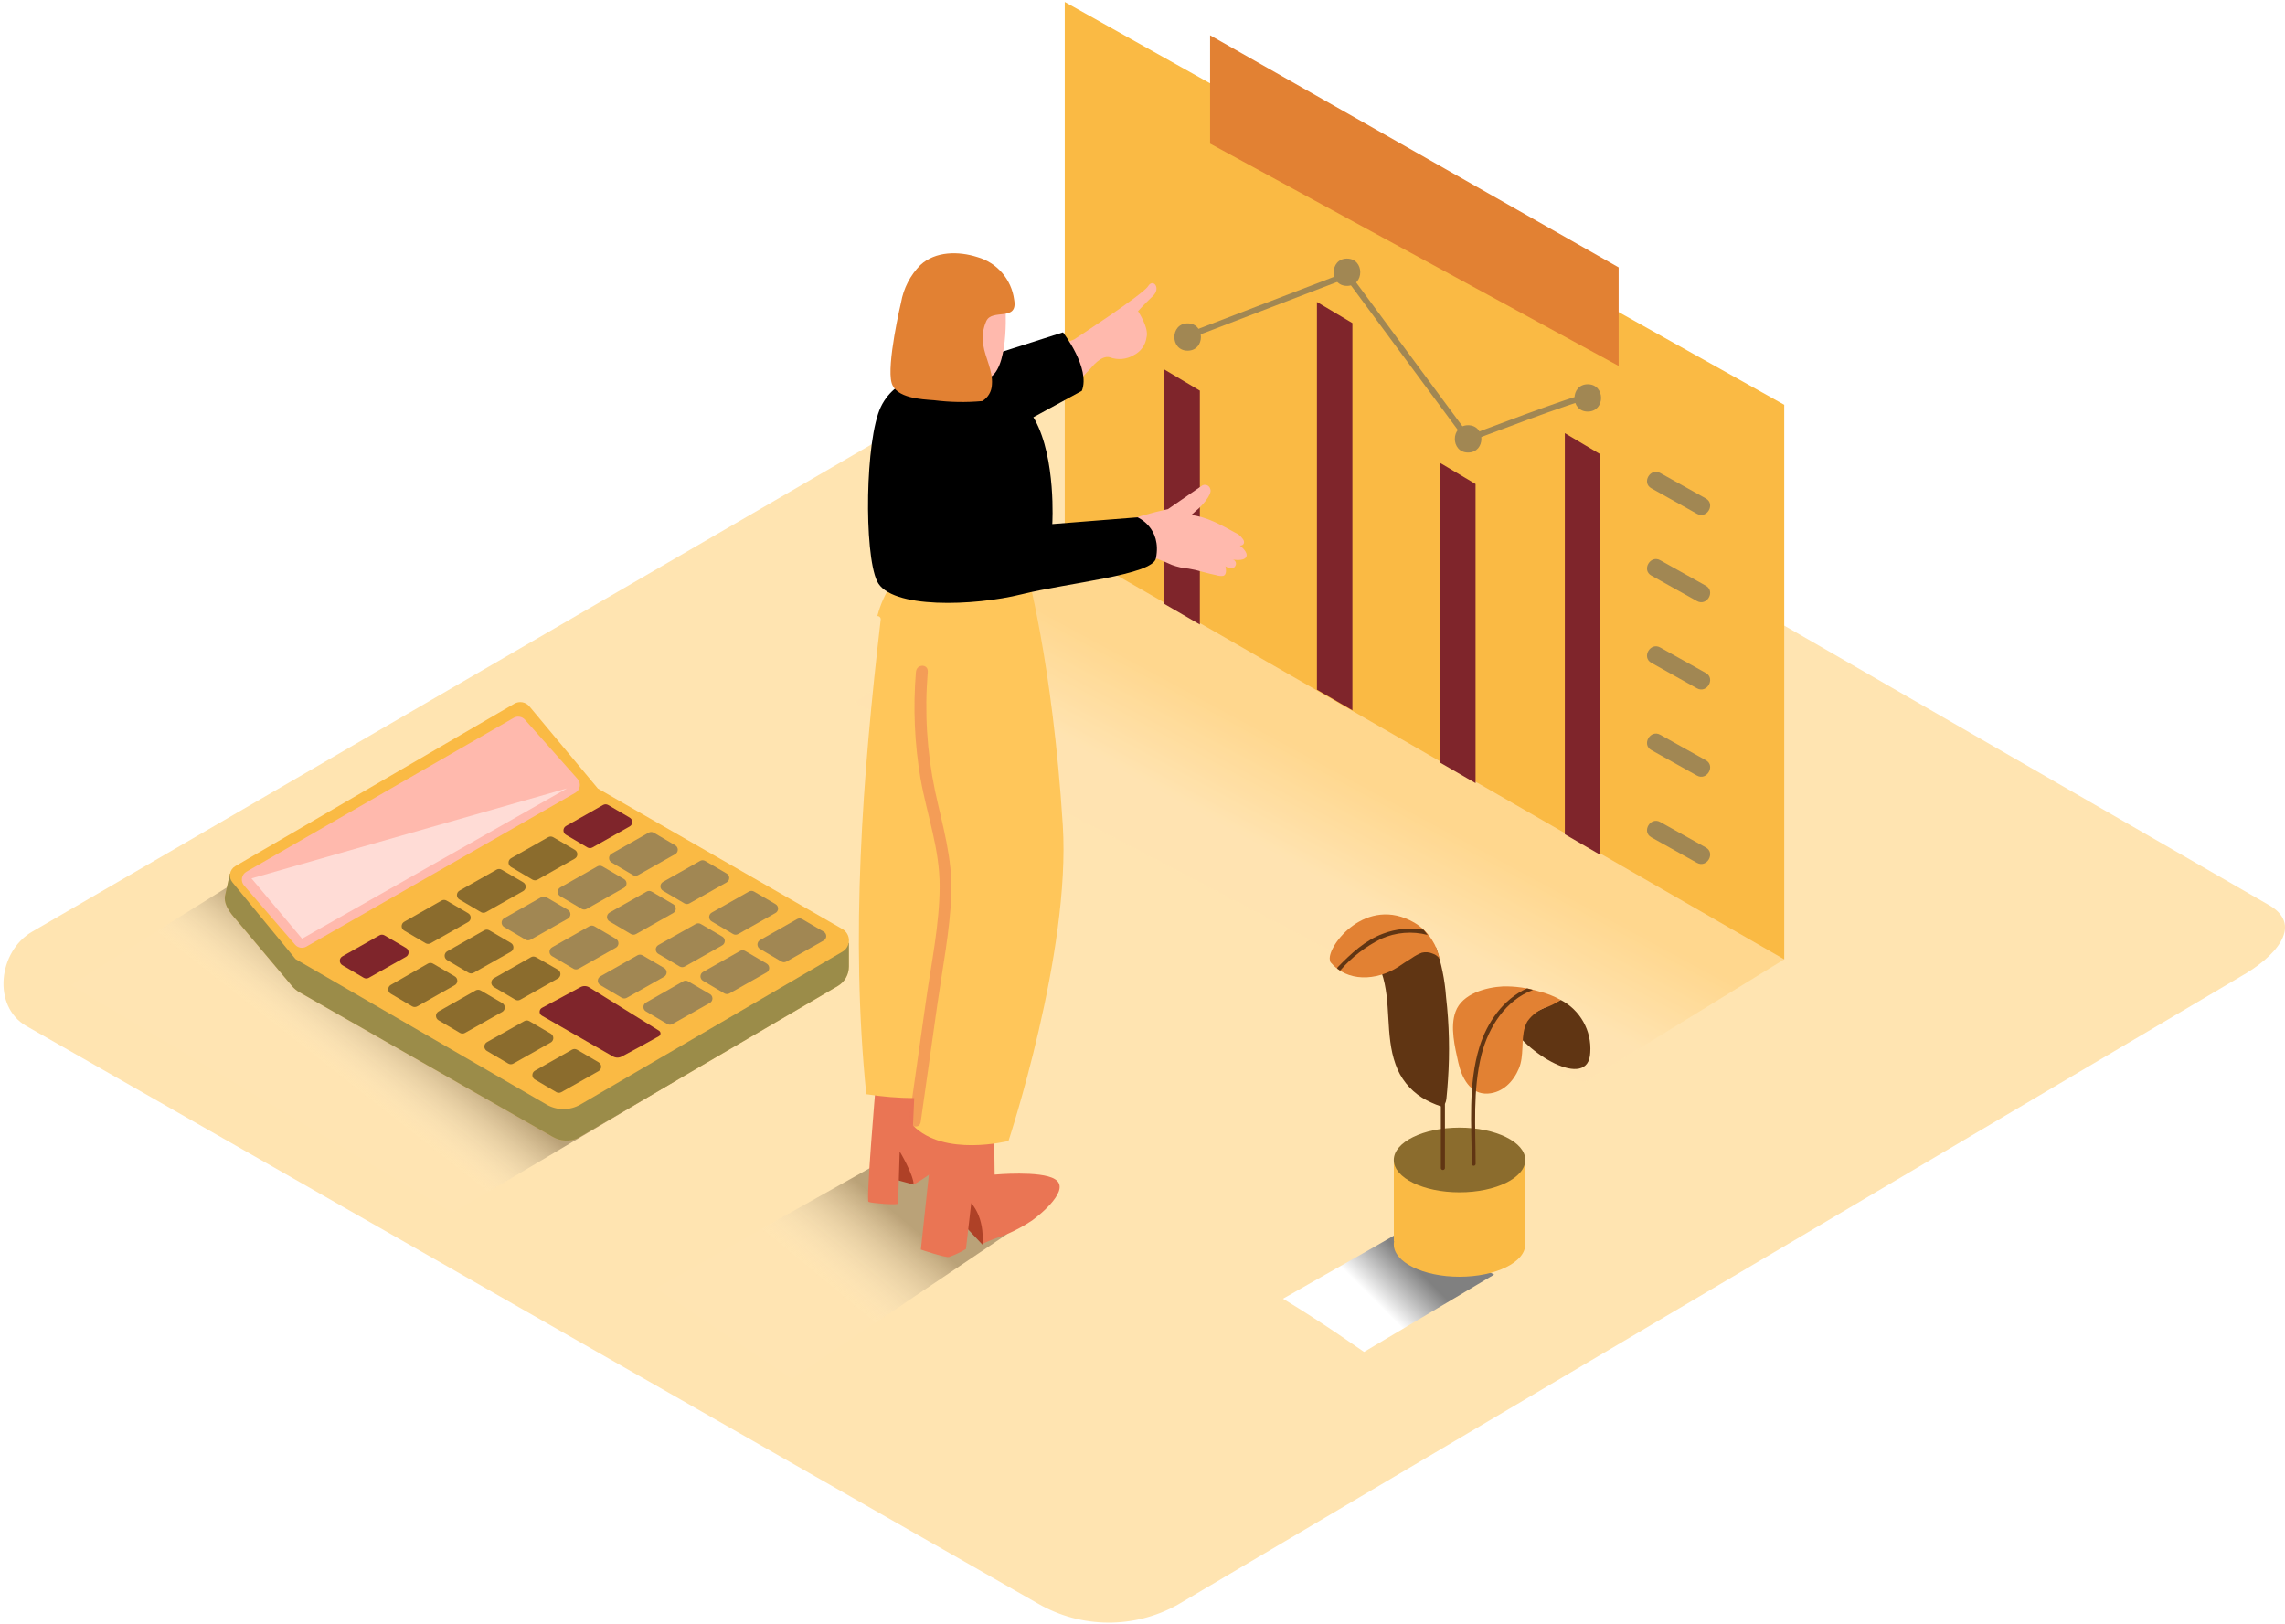 <?xml version="1.0" encoding="UTF-8"?> <svg xmlns="http://www.w3.org/2000/svg" xmlns:xlink="http://www.w3.org/1999/xlink" width="491px" height="349px" viewBox="0 0 491 349"> <title>prylady-obliku-full</title> <defs> <linearGradient x1="53.987%" y1="58.408%" x2="42.677%" y2="46.339%" id="linearGradient-1"> <stop stop-color="#FFE4B1" offset="0%"></stop> <stop stop-color="#FFCB69" offset="100%"></stop> </linearGradient> <filter x="-1.9%" y="-3.2%" width="103.8%" height="106.5%" filterUnits="objectBoundingBox" id="filter-2"> <feGaussianBlur stdDeviation="1.252" in="SourceGraphic"></feGaussianBlur> </filter> <linearGradient x1="60.09%" y1="59.312%" x2="46.218%" y2="48.12%" id="linearGradient-3"> <stop stop-color="#FFFFFF" stop-opacity="0.03" offset="0%"></stop> <stop stop-color="#2A1700" offset="99%"></stop> </linearGradient> <linearGradient x1="55.507%" y1="53.57%" x2="27.854%" y2="31.853%" id="linearGradient-4"> <stop stop-color="#FFFFFF" stop-opacity="0.03" offset="0%"></stop> <stop stop-color="#2A1700" offset="99%"></stop> </linearGradient> <linearGradient x1="67.432%" y1="38.698%" x2="41.109%" y2="53.853%" id="linearGradient-5"> <stop stop-color="#808080" offset="0%"></stop> <stop stop-color="#FFFFFF" offset="100%"></stop> </linearGradient> </defs> <g id="Page-1" stroke="none" stroke-width="1" fill="none" fill-rule="evenodd"> <g id="prylady-obliku-full" transform="translate(245.5, 174.5) scale(-1, 1) translate(-245.5, -174.5) "> <path d="M237.857,344.811 L9.533,209.864 C2.266,205.786 -3.972,199.078 3.117,194.695 L232.267,62.569 C235.71,60.435 240.931,59.037 244.425,61.07 L484.107,200.234 C491.374,204.452 492.683,216.242 485.378,220.472 L267.992,344.595 C258.694,349.998 247.231,350.08 237.857,344.811 Z" id="Path" fill="#FFE4B1" fill-rule="nonzero"></path> <polygon id="Path" fill="url(#linearGradient-1)" fill-rule="nonzero" opacity="0.702" filter="url(#filter-2)" points="107.604 206.168 150.774 232.707 307.445 150.903 255.856 116.754 110.88 199.313"></polygon> <polygon id="Path" fill="url(#linearGradient-3)" fill-rule="nonzero" opacity="0.32" points="345.342 231.983 393.746 260.67 475.855 211.694 422.179 178.18"></polygon> <polygon id="Path" fill="url(#linearGradient-4)" fill-rule="nonzero" opacity="0.32" points="274.629 265.243 320.835 296.356 350.068 276.83 297.713 247.444"></polygon> <path d="M308.588,202.636 L308.588,207.718 C308.588,209.442 309.503,211.037 310.989,211.91 L366.889,244.624 C368.603,245.364 370.564,245.255 372.187,244.332 L426.625,213.257 C427.27,212.889 427.843,212.407 428.315,211.834 L440.143,197.77 C440.702,197.097 442.912,194.924 442.683,192.688 L441.604,187.784" id="Path" fill="#FABA44" fill-rule="nonzero"></path> <path d="M308.588,202.636 L308.588,207.718 C308.588,209.442 309.503,211.037 310.989,211.91 L366.889,244.624 C368.603,245.364 370.564,245.255 372.187,244.332 L426.625,213.257 C427.27,212.889 427.843,212.407 428.315,211.834 L440.143,197.77 C440.702,197.097 442.912,194.924 442.683,192.688 L441.604,187.784" id="Path" fill="#205150" fill-rule="nonzero" opacity="0.43"></path> <path d="M309.998,204.541 L366.292,237.37 C368.538,238.676 371.312,238.676 373.559,237.37 L427.489,206.117 L441.07,189.601 C441.501,189.079 441.68,188.395 441.56,187.729 C441.44,187.063 441.033,186.484 440.448,186.145 L380.508,151.246 C379.419,150.591 378.014,150.841 377.218,151.831 L362.531,169.452 L310.011,199.638 C309.128,200.137 308.581,201.071 308.578,202.086 C308.575,203.1 309.118,204.038 309.998,204.541 L309.998,204.541 Z" id="Path" fill="#FABA44" fill-rule="nonzero"></path> <path d="M366.914,167.368 L378.196,154.664 C378.808,153.973 379.823,153.808 380.622,154.27 L438.059,187.34 C438.562,187.63 438.91,188.13 439.005,188.703 C439.101,189.276 438.936,189.862 438.555,190.3 L427.603,203.004 C426.996,203.71 425.973,203.886 425.164,203.423 L367.41,170.392 C366.885,170.105 366.521,169.592 366.424,169.001 C366.328,168.41 366.508,167.808 366.914,167.368 Z" id="Path" fill="#FFB9AD" fill-rule="nonzero"></path> <polygon id="Path" fill="#FFFFFF" fill-rule="nonzero" opacity="0.5" points="369.16 169.428 436.96 188.773 426.091 201.721"></polygon> <path d="M403.757,205.621 L411.748,210.131 C412.086,210.327 412.503,210.327 412.841,210.131 L417.427,207.425 C417.772,207.232 417.985,206.868 417.985,206.473 C417.985,206.077 417.772,205.713 417.427,205.52 L409.474,201.01 C409.136,200.814 408.72,200.814 408.382,201.01 L403.757,203.716 C403.412,203.909 403.199,204.273 403.199,204.669 C403.199,205.064 403.412,205.428 403.757,205.621 Z" id="Path" fill="#7F252B" fill-rule="nonzero"></path> <path d="M393.352,211.758 L401.343,216.268 C401.681,216.463 402.098,216.463 402.436,216.268 L407.022,213.562 C407.367,213.368 407.58,213.004 407.58,212.609 C407.58,212.214 407.367,211.849 407.022,211.656 L399.056,207.082 C398.718,206.887 398.302,206.887 397.964,207.082 L393.339,209.788 C392.962,209.973 392.724,210.357 392.727,210.777 C392.73,211.197 392.973,211.578 393.352,211.758 Z" id="Path" fill="#8B6C2D" fill-rule="nonzero"></path> <path d="M383.087,217.462 L391.078,221.972 C391.416,222.167 391.833,222.167 392.171,221.972 L396.757,219.266 C397.102,219.073 397.315,218.708 397.315,218.313 C397.315,217.918 397.102,217.554 396.757,217.36 L388.804,212.85 C388.466,212.655 388.049,212.655 387.711,212.85 L383.087,215.556 C382.742,215.75 382.529,216.114 382.529,216.509 C382.529,216.904 382.742,217.269 383.087,217.462 Z" id="Path" fill="#8B6C2D" fill-rule="nonzero"></path> <path d="M372.695,224.055 L380.686,228.566 C381.024,228.761 381.44,228.761 381.778,228.566 L386.365,225.86 C386.709,225.666 386.923,225.302 386.923,224.907 C386.923,224.512 386.709,224.147 386.365,223.954 L378.348,219.444 C378.01,219.249 377.594,219.249 377.256,219.444 L372.631,222.15 C372.293,222.354 372.091,222.726 372.104,223.121 C372.118,223.517 372.343,223.874 372.695,224.055 L372.695,224.055 Z" id="Path" fill="#8B6C2D" fill-rule="nonzero"></path> <path d="M362.379,230.192 L370.37,234.702 C370.708,234.897 371.124,234.897 371.462,234.702 L376.049,231.996 C376.393,231.802 376.607,231.438 376.607,231.043 C376.607,230.648 376.393,230.283 376.049,230.09 L368.096,225.58 C367.758,225.385 367.341,225.385 367.003,225.58 L362.379,228.286 C362.034,228.479 361.821,228.844 361.821,229.239 C361.821,229.634 362.034,229.998 362.379,230.192 L362.379,230.192 Z" id="Path" fill="#8B6C2D" fill-rule="nonzero"></path> <path d="M355.696,177.608 L363.687,182.118 C364.025,182.313 364.442,182.313 364.78,182.118 L369.366,179.412 C369.711,179.219 369.924,178.854 369.924,178.459 C369.924,178.064 369.711,177.7 369.366,177.506 L361.413,172.996 C361.075,172.801 360.659,172.801 360.321,172.996 L355.696,175.702 C355.352,175.896 355.138,176.26 355.138,176.655 C355.138,177.05 355.352,177.415 355.696,177.608 L355.696,177.608 Z" id="Path" fill="#7F252B" fill-rule="nonzero"></path> <path d="M378.59,191.507 L386.581,196.017 C386.919,196.212 387.335,196.212 387.673,196.017 L392.26,193.311 C392.604,193.117 392.818,192.753 392.818,192.358 C392.818,191.963 392.604,191.598 392.26,191.405 L384.307,186.895 C383.969,186.7 383.552,186.7 383.214,186.895 L378.59,189.601 C378.245,189.794 378.032,190.159 378.032,190.554 C378.032,190.949 378.245,191.313 378.59,191.507 Z" id="Path" fill="#8B6C2D" fill-rule="nonzero"></path> <path d="M367.499,184.532 L375.49,189.042 C375.828,189.237 376.244,189.237 376.582,189.042 L381.169,186.336 C381.513,186.143 381.727,185.778 381.727,185.383 C381.727,184.988 381.513,184.624 381.169,184.43 L373.216,179.92 C372.878,179.725 372.461,179.725 372.123,179.92 L367.499,182.626 C367.154,182.82 366.941,183.184 366.941,183.579 C366.941,183.974 367.154,184.339 367.499,184.532 L367.499,184.532 Z" id="Path" fill="#8B6C2D" fill-rule="nonzero"></path> <path d="M390.468,198.189 L398.459,202.699 C398.797,202.894 399.214,202.894 399.552,202.699 L404.138,199.993 C404.483,199.8 404.696,199.436 404.696,199.04 C404.696,198.645 404.483,198.281 404.138,198.088 L396.134,193.539 C395.796,193.344 395.38,193.344 395.042,193.539 L390.417,196.245 C390.058,196.442 389.838,196.823 389.849,197.233 C389.86,197.643 390.099,198.012 390.468,198.189 L390.468,198.189 Z" id="Path" fill="#8B6C2D" fill-rule="nonzero"></path> <path d="M371.196,210.322 L379.187,214.832 C379.525,215.027 379.941,215.027 380.279,214.832 L384.866,212.126 C385.21,211.933 385.424,211.568 385.424,211.173 C385.424,210.778 385.21,210.414 384.866,210.22 L376.913,205.71 C376.575,205.515 376.158,205.515 375.82,205.71 L371.183,208.353 C370.806,208.537 370.568,208.922 370.57,209.341 C370.573,209.761 370.816,210.142 371.196,210.322 Z" id="Path" fill="#8B6C2D" fill-rule="nonzero"></path> <path d="M381.232,204.541 L389.223,209.052 C389.561,209.247 389.978,209.247 390.316,209.052 L394.902,206.346 C395.247,206.152 395.46,205.788 395.46,205.393 C395.46,204.998 395.247,204.633 394.902,204.44 L386.949,199.93 C386.611,199.735 386.195,199.735 385.857,199.93 L381.232,202.636 C380.888,202.829 380.674,203.194 380.674,203.589 C380.674,203.984 380.888,204.348 381.232,204.541 L381.232,204.541 Z" id="Path" fill="#8B6C2D" fill-rule="nonzero"></path> <path d="M349.408,221.489 C349.199,221.616 349.072,221.842 349.072,222.086 C349.072,222.33 349.199,222.557 349.408,222.683 C351.3,223.763 355.455,226.012 357.348,227.028 C357.951,227.368 358.688,227.368 359.292,227.028 L374.537,218.288 C374.851,218.12 375.047,217.792 375.047,217.436 C375.047,217.08 374.851,216.753 374.537,216.585 L366.317,212.164 C365.731,211.826 365.01,211.826 364.424,212.164 L349.408,221.489 Z" id="Path" fill="#7F252B" fill-rule="nonzero"></path> <path d="M345.901,183.554 L353.892,188.064 C354.23,188.259 354.647,188.259 354.985,188.064 L359.571,185.358 C359.916,185.164 360.129,184.8 360.129,184.405 C360.129,184.01 359.916,183.645 359.571,183.452 L351.618,178.942 C351.28,178.747 350.864,178.747 350.525,178.942 L345.888,181.673 C345.558,181.872 345.356,182.231 345.359,182.617 C345.361,183.003 345.568,183.359 345.901,183.554 Z" id="Path" fill="#A18753" fill-rule="nonzero"></path> <path d="M335.865,203.195 L343.856,207.705 C344.194,207.9 344.61,207.9 344.948,207.705 L349.535,204.999 C349.879,204.805 350.092,204.441 350.092,204.046 C350.092,203.651 349.879,203.287 349.535,203.093 L341.505,198.57 C341.167,198.375 340.751,198.375 340.413,198.57 L335.788,201.276 C335.444,201.481 335.24,201.858 335.256,202.258 C335.272,202.658 335.505,203.018 335.865,203.195 Z" id="Path" fill="#A18753" fill-rule="nonzero"></path> <path d="M346.346,196.22 L354.337,200.73 C354.675,200.925 355.091,200.925 355.429,200.73 L360.016,198.024 C360.36,197.831 360.574,197.466 360.574,197.071 C360.574,196.676 360.36,196.312 360.016,196.118 L352.063,191.608 C351.725,191.413 351.308,191.413 350.97,191.608 L346.346,194.314 C346.001,194.508 345.788,194.872 345.788,195.267 C345.788,195.662 346.001,196.027 346.346,196.22 Z" id="Path" fill="#A18753" fill-rule="nonzero"></path> <path d="M334.861,189.626 L342.852,194.137 C343.19,194.332 343.607,194.332 343.945,194.137 L348.531,191.43 C348.875,191.237 349.089,190.873 349.089,190.478 C349.089,190.083 348.875,189.718 348.531,189.525 L340.578,185.015 C340.24,184.82 339.823,184.82 339.485,185.015 L334.861,187.721 C334.516,187.914 334.303,188.278 334.303,188.674 C334.303,189.069 334.516,189.433 334.861,189.626 Z" id="Path" fill="#A18753" fill-rule="nonzero"></path> <path d="M368.985,197.427 L376.976,201.937 C377.314,202.132 377.731,202.132 378.069,201.937 L382.655,199.231 C383,199.038 383.213,198.673 383.213,198.278 C383.213,197.883 383,197.519 382.655,197.325 L374.702,192.815 C374.364,192.62 373.948,192.62 373.609,192.815 L368.985,195.521 C368.64,195.715 368.427,196.079 368.427,196.474 C368.427,196.869 368.64,197.234 368.985,197.427 Z" id="Path" fill="#A18753" fill-rule="nonzero"></path> <path d="M356.929,190.808 L364.92,195.318 C365.258,195.513 365.674,195.513 366.012,195.318 L370.599,192.612 C370.943,192.419 371.156,192.054 371.156,191.659 C371.156,191.264 370.943,190.9 370.599,190.706 L362.646,186.196 C362.307,186.001 361.891,186.001 361.553,186.196 L356.929,188.902 C356.584,189.096 356.371,189.46 356.371,189.855 C356.371,190.25 356.584,190.615 356.929,190.808 L356.929,190.808 Z" id="Path" fill="#A18753" fill-rule="nonzero"></path> <path d="M358.694,203.678 L366.686,208.188 C367.024,208.383 367.44,208.383 367.778,208.188 L372.364,205.482 C372.709,205.288 372.922,204.924 372.922,204.529 C372.922,204.134 372.709,203.769 372.364,203.576 L364.373,199.053 C364.035,198.858 363.619,198.858 363.281,199.053 L358.656,201.759 C358.309,201.958 358.098,202.33 358.106,202.73 C358.114,203.13 358.34,203.493 358.694,203.678 Z" id="Path" fill="#A18753" fill-rule="nonzero"></path> <path d="M324.392,196.22 L332.384,200.73 C332.722,200.925 333.138,200.925 333.476,200.73 L338.062,198.024 C338.407,197.831 338.62,197.466 338.62,197.071 C338.62,196.676 338.407,196.312 338.062,196.118 L330.071,191.596 C329.733,191.4 329.317,191.4 328.979,191.596 L324.354,194.302 C324.007,194.5 323.796,194.872 323.804,195.272 C323.812,195.672 324.038,196.036 324.392,196.22 Z" id="Path" fill="#A18753" fill-rule="nonzero"></path> <path d="M348.315,209.915 L356.306,214.426 C356.644,214.621 357.061,214.621 357.399,214.426 L361.985,211.719 C362.329,211.526 362.543,211.162 362.543,210.767 C362.543,210.372 362.329,210.007 361.985,209.814 L354.032,205.304 C353.694,205.109 353.277,205.109 352.939,205.304 L348.315,208.01 C347.97,208.203 347.757,208.567 347.757,208.963 C347.757,209.358 347.97,209.722 348.315,209.915 L348.315,209.915 Z" id="Path" fill="#A18753" fill-rule="nonzero"></path> <path d="M314.013,202.128 L322.004,206.638 C322.342,206.833 322.759,206.833 323.097,206.638 L327.683,203.932 C328.028,203.738 328.241,203.374 328.241,202.979 C328.241,202.584 328.028,202.219 327.683,202.026 L319.73,197.516 C319.392,197.321 318.975,197.321 318.637,197.516 L314.013,200.222 C313.668,200.415 313.455,200.78 313.455,201.175 C313.455,201.57 313.668,201.934 314.013,202.128 Z" id="Path" fill="#A18753" fill-rule="nonzero"></path> <path d="M326.26,208.975 L334.251,213.485 C334.589,213.681 335.006,213.681 335.344,213.485 L339.93,210.779 C340.275,210.586 340.488,210.222 340.488,209.827 C340.488,209.431 340.275,209.067 339.93,208.874 L331.977,204.364 C331.639,204.168 331.222,204.168 330.884,204.364 L326.26,207.082 C325.922,207.277 325.713,207.638 325.713,208.029 C325.713,208.419 325.922,208.78 326.26,208.975 L326.26,208.975 Z" id="Path" fill="#A18753" fill-rule="nonzero"></path> <path d="M338.52,215.556 L346.511,220.066 C346.849,220.261 347.265,220.261 347.603,220.066 L352.19,217.36 C352.534,217.167 352.748,216.803 352.748,216.407 C352.748,216.012 352.534,215.648 352.19,215.455 L344.224,210.894 C343.886,210.699 343.47,210.699 343.132,210.894 L338.507,213.6 C338.137,213.787 337.905,214.167 337.907,214.582 C337.91,214.997 338.147,215.374 338.52,215.556 L338.52,215.556 Z" id="Path" fill="#A18753" fill-rule="nonzero"></path> <path d="M195.721,264.41 C187.793,269.035 182.127,272.135 169.943,279.097 C179.167,284.699 186.319,289.857 187.361,290.531 L215.311,273.913 C213.177,272.732 205.592,269.289 195.721,264.41 Z" id="Path" fill="url(#linearGradient-5)" fill-rule="nonzero" style="mix-blend-mode: multiply;" transform="translate(192.627, 277.47) scale(-1, 1) translate(-192.627, -277.47) "></path> <polyline id="Path" fill="#FABA44" fill-rule="nonzero" points="163.249 249.279 163.249 266.747 191.491 266.747 191.491 249.279"></polyline> <ellipse id="Oval" fill="#8B6C2D" fill-rule="nonzero" cx="177.376" cy="249.279" rx="14.127" ry="6.949"></ellipse> <ellipse id="Oval" fill="#FABA44" fill-rule="nonzero" cx="177.376" cy="267.421" rx="14.127" ry="6.949"></ellipse> <path d="M193.18,208.675 C190.195,207.405 186.066,203.403 182.458,203.53 C181.267,206.994 180.533,210.599 180.273,214.253 C179.588,220.19 179.452,226.178 179.866,232.14 C179.951,233.47 180.061,234.796 180.196,236.117 C180.232,236.506 180.34,236.885 180.514,237.235 C180.514,241.842 180.514,246.45 180.514,251.057 C180.55,251.271 180.736,251.427 180.952,251.427 C181.169,251.427 181.354,251.271 181.391,251.057 C181.391,246.628 181.391,242.194 181.391,237.756 C182.804,237.289 184.159,236.662 185.431,235.888 C188.087,234.222 190.096,231.699 191.122,228.736 C193.409,222.383 191.961,215.307 194.12,209.018 C193.816,208.929 193.498,208.815 193.18,208.675 Z" id="Path" fill="#603513" fill-rule="nonzero"></path> <path d="M187.082,198.283 C185.394,199.277 183.999,200.702 183.042,202.412 C182.787,202.813 182.575,203.238 182.407,203.683 L182.28,203.949 L182.28,203.949 C182.01,204.663 181.786,205.393 181.607,206.134 C181.948,205.573 182.48,205.154 183.106,204.953 C183.849,204.626 184.678,204.55 185.469,204.737 C186.234,205.031 186.959,205.42 187.628,205.893 C188.645,206.503 189.61,207.164 190.601,207.824 C195.277,210.797 201.514,211.102 205.122,206.77 C205.122,206.605 205.211,206.427 205.249,206.249 C205.783,203.238 197.424,192.274 187.082,198.283 Z" id="Path" fill="#E28133" fill-rule="nonzero"></path> <path d="M203.064,208.561 L203.649,208.167 C203.664,208.045 203.622,207.923 203.534,207.837 C200.701,204.928 197.665,202.082 193.803,200.646 C191.033,199.596 188.034,199.302 185.113,199.795 C184.795,200.163 184.516,200.545 184.224,200.926 C187.553,200.053 191.081,200.344 194.222,201.751 C197.532,203.387 200.486,205.663 202.912,208.447 C202.953,208.496 203.005,208.535 203.064,208.561 L203.064,208.561 Z" id="Path" fill="#603513" fill-rule="nonzero"></path> <path d="M155.639,214.888 C151.448,217.051 148.949,221.503 149.286,226.207 C149.617,234.542 163.35,226.411 166.996,219.373 C170.643,212.334 171.214,222.371 171.214,222.371" id="Path" fill="#603513" fill-rule="nonzero"></path> <path d="M168,211.979 C165.42,211.932 162.848,212.288 160.377,213.033 C158.72,213.43 157.125,214.054 155.639,214.888 C156.501,215.467 157.421,215.957 158.383,216.349 C160.175,216.881 161.736,218 162.817,219.525 C163.04,219.928 163.219,220.354 163.35,220.795 C164.189,223.54 163.465,226.868 164.621,229.625 C165.777,232.382 168.051,234.821 171.291,235.012 C175.102,235.253 176.931,231.531 177.643,228.316 C178.354,225.102 179.459,220.694 178.227,217.403 C176.83,213.541 171.659,212.156 168,211.979 Z" id="Path" fill="#E28133" fill-rule="nonzero"></path> <path d="M173.095,224.988 C171.468,219.728 168.013,214.761 162.931,212.423 L162.74,212.423 L162.499,212.499 L161.584,212.741 C167.454,214.913 171.138,220.706 172.65,226.627 C174.568,234.249 173.92,242.38 173.92,250.117 C173.92,250.342 174.102,250.524 174.327,250.524 C174.551,250.524 174.733,250.342 174.733,250.117 C174.797,241.847 175.559,232.992 173.095,224.988 Z" id="Path" fill="#603513" fill-rule="nonzero"></path> <polygon id="Path" fill="#FABA44" fill-rule="nonzero" points="107.604 86.987 262.204 0.419 262.204 117.198 107.604 206.168"></polygon> <polygon id="Path" fill="#E28133" fill-rule="nonzero" points="230.977 7.585 230.977 30.859 143.189 78.64 143.189 57.462"></polygon> <polygon id="Path" fill="#7F252B" fill-rule="nonzero" points="147.127 183.706 147.127 97.621 154.75 93.085 154.75 179.285"></polygon> <polygon id="Path" fill="#7F252B" fill-rule="nonzero" points="173.934 168.296 173.934 104.011 181.556 99.476 181.556 163.887"></polygon> <polygon id="Path" fill="#7F252B" fill-rule="nonzero" points="200.397 152.644 200.397 69.43 208.02 64.894 208.02 148.223"></polygon> <polygon id="Path" fill="#7F252B" fill-rule="nonzero" points="233.175 134.21 233.175 83.951 240.797 79.415 240.797 129.789"></polygon> <path d="M149.821,82.579 C146.009,82.579 146.009,88.448 149.821,88.448 C153.632,88.448 153.607,82.579 149.821,82.579 Z" id="Path" fill="#A18753" fill-rule="nonzero"></path> <path d="M175.535,91.383 C171.723,91.383 171.723,97.252 175.535,97.252 C179.346,97.252 179.32,91.383 175.535,91.383 Z" id="Path" fill="#A18753" fill-rule="nonzero"></path> <path d="M201.566,55.569 C197.755,55.569 197.755,61.439 201.566,61.439 C205.377,61.439 205.352,55.569 201.566,55.569 Z" id="Path" fill="#A18753" fill-rule="nonzero"></path> <path d="M235.804,69.493 C231.993,69.493 231.993,75.363 235.804,75.363 C239.616,75.363 239.59,69.493 235.804,69.493 Z" id="Path" fill="#A18753" fill-rule="nonzero"></path> <path d="M150.418,85.488 C150.812,84.853 175.535,94.318 175.535,94.318 L201.566,59.101 L235.804,72.237" id="Path" stroke="#A18753" stroke-width="1.27"></path> <path d="M126.368,110.414 L136.163,104.939 C138.298,103.744 136.379,100.441 134.245,101.648 L124.45,107.124 C122.316,108.318 124.234,111.621 126.368,110.414 Z" id="Path" fill="#A18753" fill-rule="nonzero"></path> <path d="M126.368,129.166 L136.163,123.69 C138.298,122.496 136.379,119.193 134.245,120.4 L124.45,125.876 C122.316,127.07 124.234,130.373 126.368,129.166 Z" id="Path" fill="#A18753" fill-rule="nonzero"></path> <path d="M126.368,147.918 L136.163,142.442 C138.298,141.248 136.379,137.945 134.245,139.152 L124.45,144.627 C122.316,145.822 124.234,149.125 126.368,147.918 Z" id="Path" fill="#A18753" fill-rule="nonzero"></path> <path d="M126.368,166.67 L136.163,161.194 C138.298,160 136.379,156.697 134.245,157.903 L124.45,163.379 C122.316,164.573 124.234,167.876 126.368,166.67 Z" id="Path" fill="#A18753" fill-rule="nonzero"></path> <path d="M126.368,185.421 L136.163,179.946 C138.298,178.751 136.379,175.448 134.245,176.655 L124.45,182.131 C122.316,183.325 124.234,186.628 126.368,185.421 Z" id="Path" fill="#A18753" fill-rule="nonzero"></path> <path d="M260.197,72.949 C260.197,72.949 245.384,63.281 244.304,61.515 C243.224,59.749 241.458,61.909 243.287,63.637 C245.117,65.364 246.463,66.876 246.463,66.876 C246.463,66.876 244.062,70.459 244.634,72.479 C244.84,74.119 245.85,75.549 247.327,76.29 C248.903,77.254 250.836,77.432 252.562,76.773 C254.442,76.29 256.563,79.085 256.563,79.085 L261.226,83.989 L266.867,75.617 L260.197,72.949 Z" id="Path" fill="#FFB9AD" fill-rule="nonzero"></path> <path d="M290.027,80.19 L262.585,71.424 C262.585,71.424 256.614,79.136 258.533,83.989 L270.538,90.532" id="Path" fill="#000000" fill-rule="nonzero"></path> <path d="M294.689,254.572 L300.661,252.92 L299.72,245.64 C299.72,245.64 293.228,246.72 294.689,254.572 Z" id="Path" fill="#AF4127" fill-rule="nonzero"></path> <path d="M302.833,233.393 C302.833,233.393 304.942,258.002 304.37,258.281 C303.799,258.561 298.018,259.056 298.018,258.637 C298.018,258.218 297.675,247.444 297.675,247.444 C297.675,247.444 294.804,252.196 294.651,254.572 C294.651,254.572 287.791,250.659 286.508,247.521 C285.225,244.383 289.443,231.246 291.043,230.535" id="Path" fill="#EA7554" fill-rule="nonzero"></path> <path d="M279.902,267.467 L286.66,260.289 L282.252,254.699 C282.252,254.699 278.136,263.77 279.902,267.467 Z" id="Path" fill="#AF4127" fill-rule="nonzero"></path> <path d="M289.963,239.009 L293.127,268.534 C293.127,268.534 288.045,270.262 287.092,270.134 C285.815,269.689 284.589,269.11 283.433,268.407 L282.303,258.561 C282.303,258.561 279.368,261.495 279.902,267.454 C279.902,267.047 275.239,265.497 274.629,265.231 C272.746,264.409 270.939,263.422 269.23,262.283 C267.438,261.013 260.756,255.537 264.339,253.39 C267.388,251.522 277.272,252.425 277.272,252.425 L277.411,240.241" id="Path" fill="#EA7554" fill-rule="nonzero"></path> <path d="M301.766,133.244 C301.718,133.032 301.772,132.81 301.911,132.643 C302.051,132.476 302.26,132.384 302.477,132.393 C301.809,129.798 300.686,127.342 299.161,125.139 L270.576,121.772 C270.576,121.772 264.834,142.201 262.623,177.392 C260.908,204.681 274.299,245.196 274.299,245.196 C274.299,245.196 288.159,248.715 294.817,241.867 L294.55,235.985 C298,235.96 301.444,235.68 304.853,235.146 C308.283,201.315 305.679,166.962 301.766,133.244 Z" id="Path" fill="#FFC65A" fill-rule="nonzero"></path> <path d="M295.604,240.343 L292.022,215.061 C290.878,207.006 289.125,198.723 289.087,190.554 C289.049,182.385 291.844,175.067 293.203,167.279 C294.489,159.728 294.818,152.045 294.181,144.411 C294.042,142.633 291.488,142.62 291.64,144.411 C292.358,152.941 291.836,161.529 290.09,169.909 C288.49,177.392 286.279,184.494 286.584,192.282 C286.889,200.07 288.464,208.022 289.57,215.785 L293.152,241.067 C293.394,242.858 295.858,242.108 295.604,240.343 Z" id="Path" fill="#EA7554" fill-rule="nonzero" opacity="0.5"></path> <path d="M252.955,117.237 C253.049,116.952 253.049,116.645 252.955,116.36 L253.133,116.36 C253.441,116.412 253.758,116.349 254.023,116.182 L254.302,116.258 C255.877,116.754 256.525,114.276 254.95,113.717 C253.68,113.324 252.409,112.968 251.139,112.625 L251.024,112.625 C247.438,111.293 243.762,110.218 240.022,109.411 L232.844,104.456 C232.517,104.188 232.072,104.114 231.675,104.26 C231.279,104.406 230.989,104.751 230.913,105.167 C230.507,106.362 233.009,108.979 233.861,109.652 L233.861,109.652 L234.115,109.868 C234.28,110.008 234.928,110.694 235.131,110.668 C231.637,111.062 228.563,112.841 225.565,114.48 C225.297,114.604 225.042,114.753 224.802,114.924 C224.478,115.179 224.192,115.479 223.951,115.814 C223.405,116.525 223.71,117.249 224.574,117.249 C224.574,117.249 222.668,118.659 223.214,119.689 C223.761,120.718 226.2,120.235 226.2,120.235 C225.891,120.273 225.624,120.466 225.493,120.748 C225.361,121.029 225.383,121.359 225.552,121.62 C226.136,122.738 227.686,121.696 227.686,121.696 C227.686,121.696 227.178,123.436 228.156,123.754 C228.683,123.818 229.217,123.762 229.719,123.589 C230.672,123.398 231.612,123.157 232.539,122.903 C233.539,122.604 234.558,122.371 235.588,122.204 C236.818,122.102 238.027,121.832 239.184,121.404 C239.679,121.188 240.187,120.946 240.696,120.743 L241.585,120.387 C241.725,120.387 242.271,120.019 242.398,120.07 L247.48,122.064 C248.865,122.598 251.291,124.211 252.828,123.678 C254.366,123.144 253.73,120.641 252.168,121.137 C252.498,121.022 251.812,120.959 251.621,120.883 L250.211,120.336 C251.501,120.853 252.875,121.129 254.264,121.15 C254.792,121.164 255.273,120.85 255.473,120.362 C255.674,119.874 255.551,119.312 255.166,118.952 C254.477,118.32 253.738,117.747 252.955,117.237 Z" id="Path" fill="#FFB9AD" fill-rule="nonzero"></path> <path d="M290.027,80.19 C290.027,80.19 274.172,80.19 268.633,90.202 C264.021,98.599 264.885,112.625 264.885,112.625 L246.565,111.177 C246.565,111.177 241.305,113.374 242.614,119.981 C243.325,123.576 261.505,125.24 271.542,127.73 C281.579,130.221 299.695,130.945 302.541,124.885 C305.387,118.825 305.082,94.394 301.715,87.419 C298.348,80.445 290.027,80.19 290.027,80.19 Z" id="Path" fill="#000000" fill-rule="nonzero"></path> <path d="M288.274,79.009 C288.274,79.009 281.922,83.875 277.97,80.927 C274.019,77.98 274.972,65.263 274.972,65.263 C274.972,65.263 276.992,61.451 284.488,66.228 C291.983,71.005 288.274,79.009 288.274,79.009 Z" id="Path" fill="#FFB9AD" fill-rule="nonzero"></path> <path d="M290.904,80.724 L290.688,80.419 L286.698,81.69 L286.622,81.893 C288.07,81.461 289.481,81.067 290.904,80.724 Z" id="Path" fill="#7F252B" fill-rule="nonzero"></path> <path d="M297.383,65.009 C296.855,61.962 295.405,59.15 293.228,56.954 C289.989,53.943 284.996,53.968 281.007,55.239 C276.766,56.433 273.647,60.042 273.079,64.412 C272.203,69.214 277.818,66.254 279.063,68.998 C279.777,70.59 280.007,72.358 279.724,74.08 C279.304,76.938 277.602,79.695 277.856,82.642 C277.898,84.096 278.672,85.43 279.914,86.187 C283.374,86.505 286.859,86.445 290.306,86.009 C293,85.806 298.437,85.577 299.403,82.299 C300.546,78.399 297.396,65.009 297.383,65.009 Z" id="Path" fill="#E28133" fill-rule="nonzero"></path> </g> </g> </svg> 